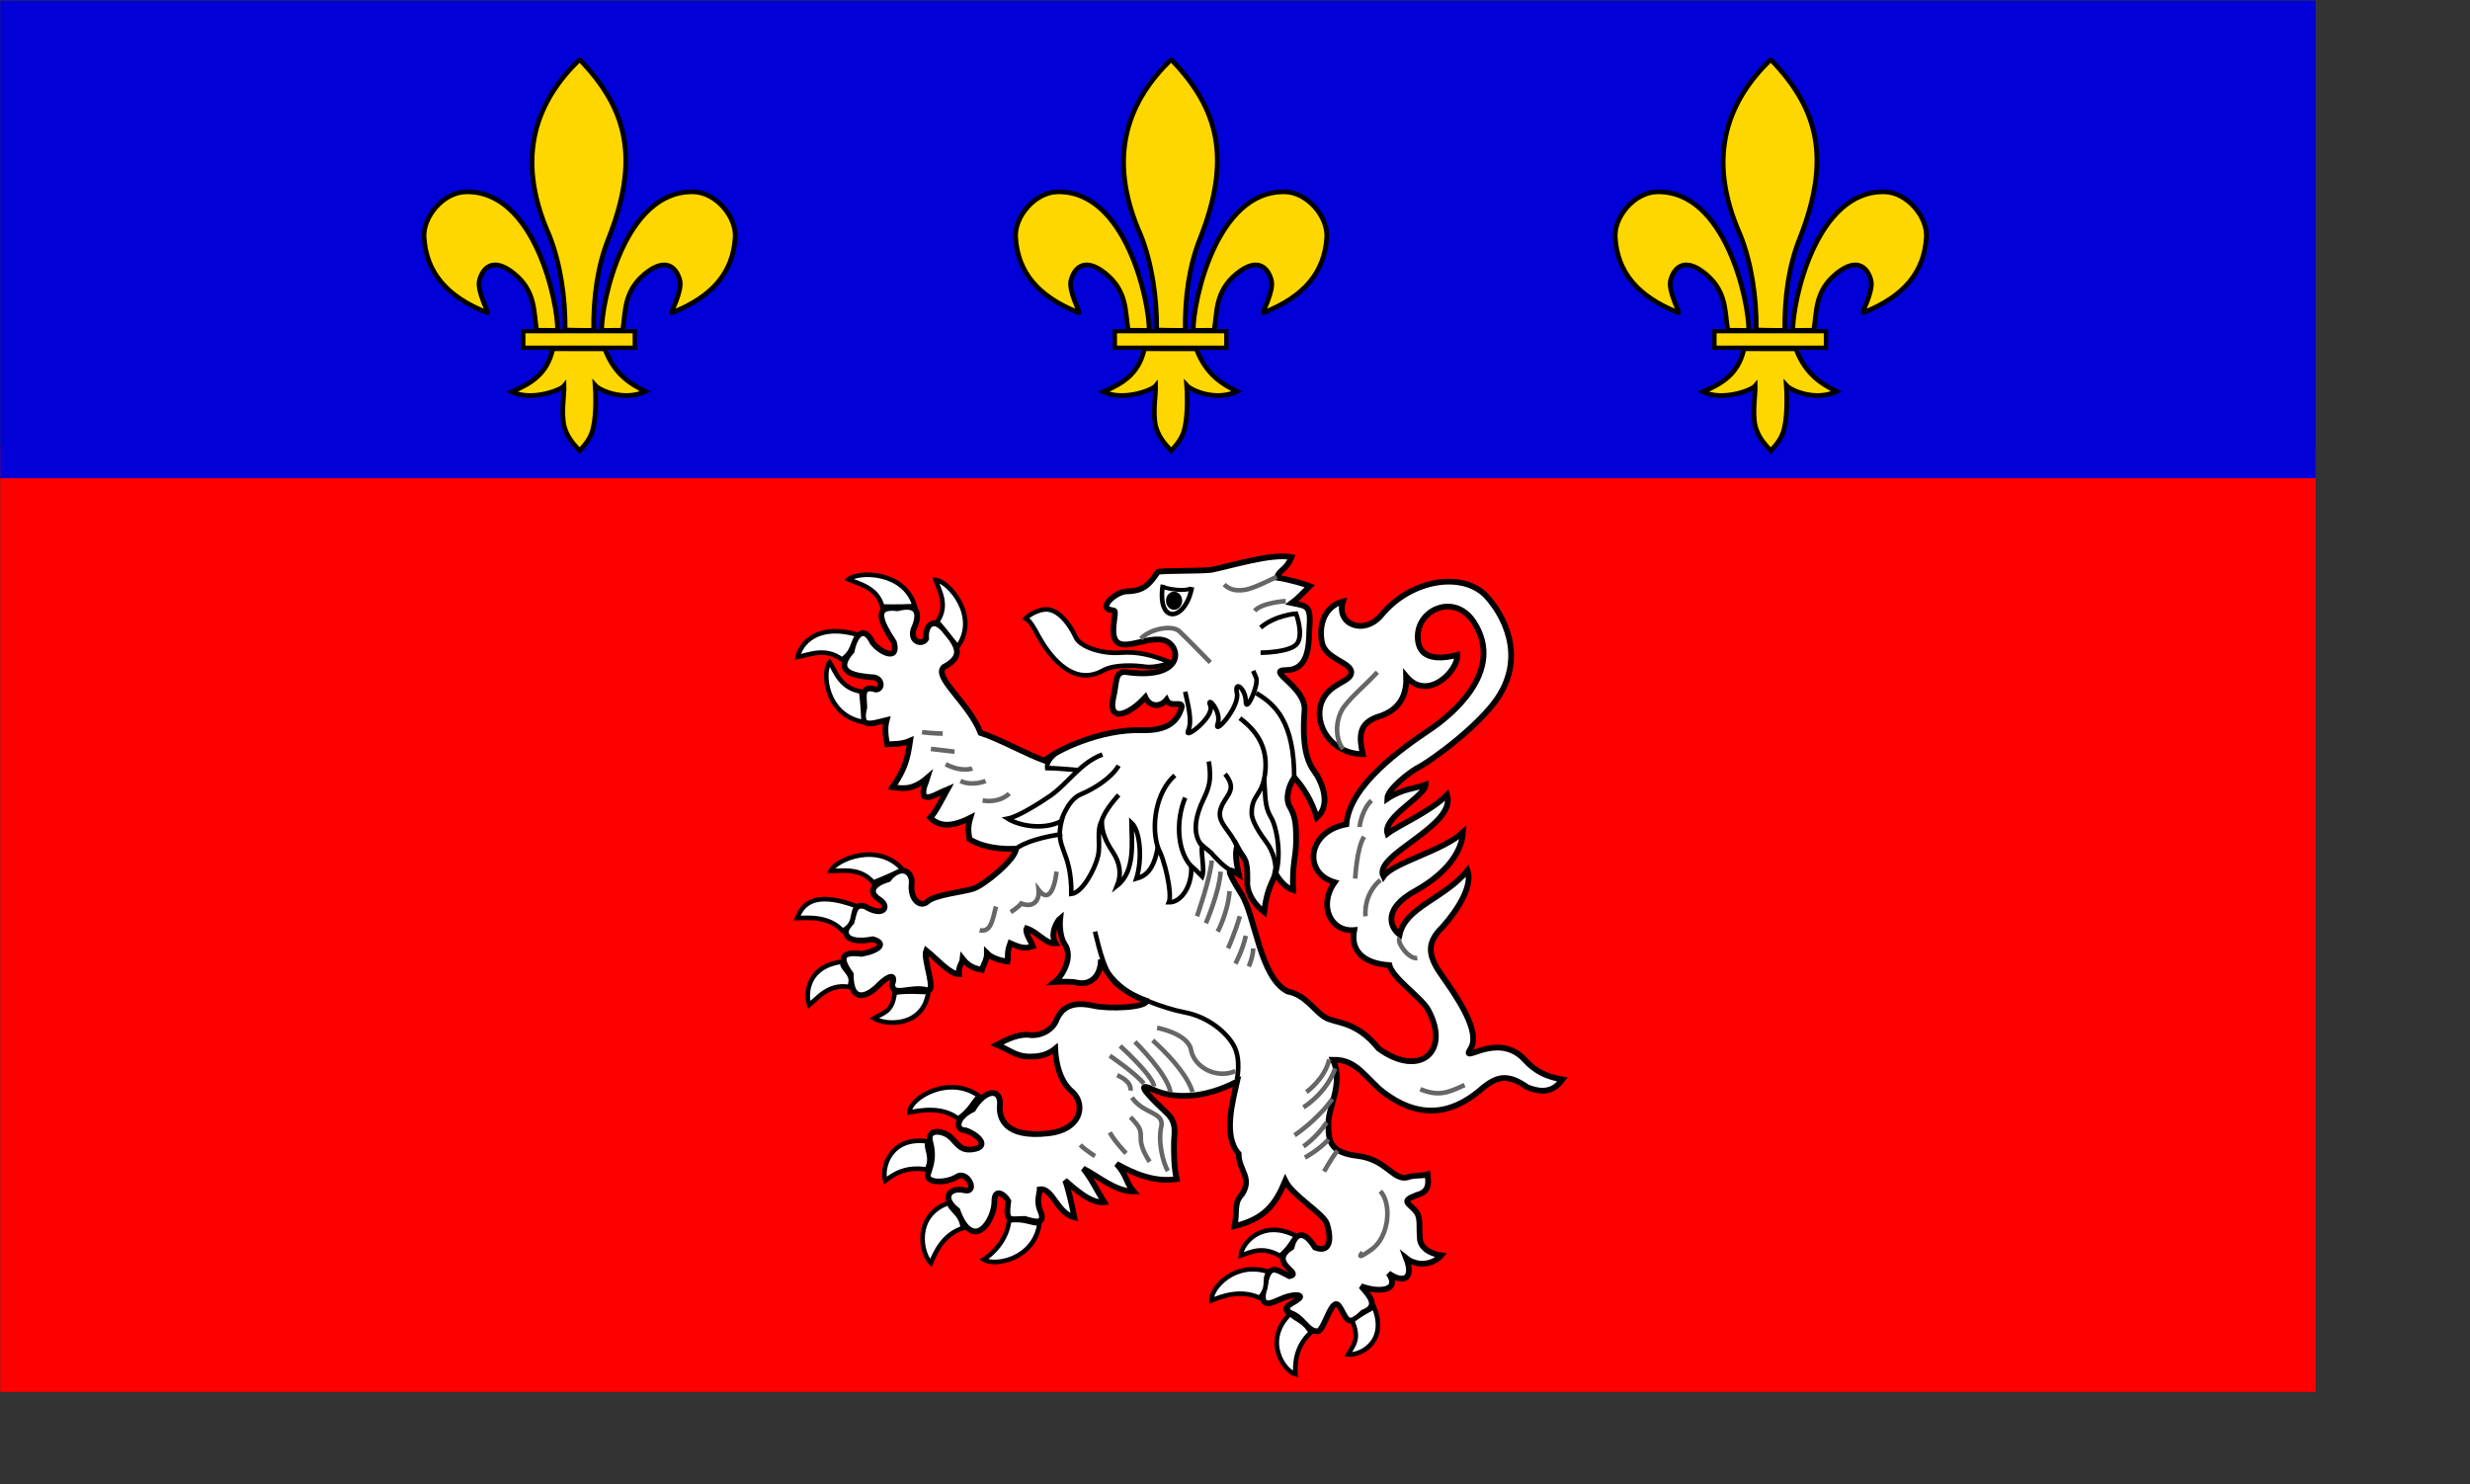 <?xml version="1.0" encoding="UTF-8" standalone="no"?>
<!DOCTYPE svg PUBLIC "-//W3C//DTD SVG 20010904//EN"
"http://www.w3.org/TR/2001/REC-SVG-20010904/DTD/svg10.dtd">
<!-- Created with Sodipodi ("http://www.sodipodi.com/") --><svg height="6.1cm" id="svg1350" sodipodi:docname="E:\sodipodi\travail_drapeau\lyonnais.svg" sodipodi:version="0.34" width="10.15cm" xmlns="http://www.w3.org/2000/svg" xmlns:sodipodi="http://sodipodi.sourceforge.net/DTD/sodipodi-0.dtd" xmlns:xlink="http://www.w3.org/1999/xlink">
  <rect width="100%" height="100%" fill="#333333" stroke="none"/>
  <defs id="defs1352">
    <defs id="defs5117"/>
    <sodipodi:namedview id="namedview5116"/>
  </defs>
  <sodipodi:namedview bordercolor="#000000" borderlayer="top" borderopacity="1" id="base" showgrid="false"/>
  <rect height="146.914" id="rect1446" style="font-size:12;fill:#ff0000;fill-rule:evenodd;stroke-width:1;fill-opacity:1;" width="359.609" x="3.90624938e-2" y="69.267"/>
  <rect height="74.18" id="rect1445" style="font-size:12;fill:#0000d7;fill-rule:evenodd;stroke-width:1;fill-opacity:1;" width="359.609" x="3.90625279e-2" y="8.7020933e-2"/>
  <g id="g903" style="font-size:12;" transform="matrix(0.566,0,0,0.566,126.695,-6.317)">
    <path d="M 289.322 96.943 C 300.52 92.511 306.032 85.803 306.624 76.332 C 307.004 70.638 301.321 63.961 295.237 63.806 C 276.232 63.292 269.878 94.278 269.992 101.842 C 270.795 101.839 274.748 101.76 275.729 101.798 C 276.595 97.022 275.851 91.171 281.924 86.236 C 287.997 81.302 290.682 85.062 291.442 88.098 C 292.201 91.135 288.639 97.252 289.322 96.943 L 289.322 96.943 L 289.322 96.943 L 289.322 96.943 L 289.322 96.943 L 289.322 96.943 z " id="path614" sodipodi:nodetypes="cssccssccccc" style="font-size:12;fill:#ffd700;fill-rule:evenodd;stroke:#000000;stroke-width:1.288;" transform="translate(-1.875,-6.09e-6)"/>
    <path d="M 238.561 96.943 C 227.363 92.511 221.851 85.802 221.259 76.332 C 220.879 70.638 226.562 63.961 232.646 63.806 C 251.651 63.292 258.005 94.278 257.891 101.842 C 257.088 101.839 253.135 101.76 252.154 101.798 C 251.288 97.022 252.032 91.171 245.959 86.236 C 239.886 81.302 237.201 85.062 236.441 88.098 C 235.682 91.135 239.244 97.252 238.561 96.943 L 238.561 96.943 L 238.561 96.943 L 238.561 96.943 L 238.561 96.943 L 238.561 96.943 z " id="path615" sodipodi:nodetypes="cssccssccccc" style="font-size:12;fill:#ffd700;fill-rule:evenodd;stroke:#000000;stroke-width:1.288;" transform="translate(-1.875,-6.09e-6)"/>
    <path d="M 264.099 27.664 C 277.014 41.092 280.481 54.75 271.871 76.628 C 268.918 83.935 267.668 92.703 267.789 101.817 C 266.539 101.846 261.217 101.785 259.957 101.696 C 260.067 92.693 258.575 83.218 255.632 75.789 C 245.661 53.447 252.847 38.292 263.757 27.664 L 263.928 27.664 L 264.099 27.664 L 264.099 27.664 z " id="path616" sodipodi:nodetypes="cccccccc" style="font-size:12;fill:#ffd700;fill-rule:evenodd;stroke:#000000;stroke-width:1.288;" transform="translate(-1.875,-6.09e-6)"/>
    <path d="M 270.884 106.977 C 273.528 114.034 278.195 116.701 282.01 118.57 C 276.195 121.323 269.476 118.333 268.211 116.91 C 268.365 118.9 268.522 124.276 267.796 127.908 C 267.304 130.837 266.059 132.524 263.957 134.86 C 261.778 132.577 260.43 130.738 259.704 128.144 C 258.822 124.378 259.755 119.036 259.677 117.042 C 258.669 118.282 250.627 121.266 245.335 118.672 C 250.262 116.525 255.036 114.025 256.59 106.845 C 257.166 106.881 269.432 106.873 270.884 106.873 L 270.884 106.977 L 270.884 106.977 L 270.884 106.977 L 270.884 106.977 L 270.884 106.977 z " id="path617" sodipodi:nodetypes="cccccccccccccc" style="font-size:12;fill:#ffd700;fill-rule:evenodd;stroke:#000000;stroke-width:1.288;" transform="translate(-1.875,-6.09e-6)"/>
    <rect height="4.552" id="rect618" style="font-size:12;fill:#ffd700;fill-rule:evenodd;stroke:#000000;stroke-width:1.179;" transform="translate(-1.875,-6.09e-6)" width="30.6" x="248.479" y="102.029"/>
  </g>
  <g id="g1433" style="font-size:12;" transform="matrix(0.566,0,0,0.566,33.57,-6.317)">
    <path d="M 289.322 96.943 C 300.52 92.511 306.032 85.803 306.624 76.332 C 307.004 70.638 301.321 63.961 295.237 63.806 C 276.232 63.292 269.878 94.278 269.992 101.842 C 270.795 101.839 274.748 101.76 275.729 101.798 C 276.595 97.022 275.851 91.171 281.924 86.236 C 287.997 81.302 290.682 85.062 291.442 88.098 C 292.201 91.135 288.639 97.252 289.322 96.943 L 289.322 96.943 L 289.322 96.943 L 289.322 96.943 L 289.322 96.943 L 289.322 96.943 z " id="path1434" sodipodi:nodetypes="cssccssccccc" style="font-size:12;fill:#ffd700;fill-rule:evenodd;stroke:#000000;stroke-width:1.288;" transform="translate(-1.875,-6.09e-6)"/>
    <path d="M 238.561 96.943 C 227.363 92.511 221.851 85.802 221.259 76.332 C 220.879 70.638 226.562 63.961 232.646 63.806 C 251.651 63.292 258.005 94.278 257.891 101.842 C 257.088 101.839 253.135 101.76 252.154 101.798 C 251.288 97.022 252.032 91.171 245.959 86.236 C 239.886 81.302 237.201 85.062 236.441 88.098 C 235.682 91.135 239.244 97.252 238.561 96.943 L 238.561 96.943 L 238.561 96.943 L 238.561 96.943 L 238.561 96.943 L 238.561 96.943 z " id="path1435" sodipodi:nodetypes="cssccssccccc" style="font-size:12;fill:#ffd700;fill-rule:evenodd;stroke:#000000;stroke-width:1.288;" transform="translate(-1.875,-6.09e-6)"/>
    <path d="M 264.099 27.664 C 277.014 41.092 280.481 54.75 271.871 76.628 C 268.918 83.935 267.668 92.703 267.789 101.817 C 266.539 101.846 261.217 101.785 259.957 101.696 C 260.067 92.693 258.575 83.218 255.632 75.789 C 245.661 53.447 252.847 38.292 263.757 27.664 L 263.928 27.664 L 264.099 27.664 L 264.099 27.664 z " id="path1436" sodipodi:nodetypes="cccccccc" style="font-size:12;fill:#ffd700;fill-rule:evenodd;stroke:#000000;stroke-width:1.288;" transform="translate(-1.875,-6.09e-6)"/>
    <path d="M 270.884 106.977 C 273.528 114.034 278.195 116.701 282.01 118.57 C 276.195 121.323 269.476 118.333 268.211 116.91 C 268.365 118.9 268.522 124.276 267.796 127.908 C 267.304 130.837 266.059 132.524 263.957 134.86 C 261.778 132.577 260.43 130.738 259.704 128.144 C 258.822 124.378 259.755 119.036 259.677 117.042 C 258.669 118.282 250.627 121.266 245.335 118.672 C 250.262 116.525 255.036 114.025 256.59 106.845 C 257.166 106.881 269.432 106.873 270.884 106.873 L 270.884 106.977 L 270.884 106.977 L 270.884 106.977 L 270.884 106.977 L 270.884 106.977 z " id="path1437" sodipodi:nodetypes="cccccccccccccc" style="font-size:12;fill:#ffd700;fill-rule:evenodd;stroke:#000000;stroke-width:1.288;" transform="translate(-1.875,-6.09e-6)"/>
    <rect height="4.552" id="rect1438" style="font-size:12;fill:#ffd700;fill-rule:evenodd;stroke:#000000;stroke-width:1.179;" transform="translate(-1.875,-6.09e-6)" width="30.6" x="248.479" y="102.029"/>
  </g>
  <g id="g1439" style="font-size:12;" transform="matrix(0.566,0,0,0.566,-58.305,-6.317)">
    <path d="M 289.322 96.943 C 300.52 92.511 306.032 85.803 306.624 76.332 C 307.004 70.638 301.321 63.961 295.237 63.806 C 276.232 63.292 269.878 94.278 269.992 101.842 C 270.795 101.839 274.748 101.76 275.729 101.798 C 276.595 97.022 275.851 91.171 281.924 86.236 C 287.997 81.302 290.682 85.062 291.442 88.098 C 292.201 91.135 288.639 97.252 289.322 96.943 L 289.322 96.943 L 289.322 96.943 L 289.322 96.943 L 289.322 96.943 L 289.322 96.943 z " id="path1440" sodipodi:nodetypes="cssccssccccc" style="font-size:12;fill:#ffd700;fill-rule:evenodd;stroke:#000000;stroke-width:1.288;" transform="translate(-1.875,-6.09e-6)"/>
    <path d="M 238.561 96.943 C 227.363 92.511 221.851 85.802 221.259 76.332 C 220.879 70.638 226.562 63.961 232.646 63.806 C 251.651 63.292 258.005 94.278 257.891 101.842 C 257.088 101.839 253.135 101.76 252.154 101.798 C 251.288 97.022 252.032 91.171 245.959 86.236 C 239.886 81.302 237.201 85.062 236.441 88.098 C 235.682 91.135 239.244 97.252 238.561 96.943 L 238.561 96.943 L 238.561 96.943 L 238.561 96.943 L 238.561 96.943 L 238.561 96.943 z " id="path1441" sodipodi:nodetypes="cssccssccccc" style="font-size:12;fill:#ffd700;fill-rule:evenodd;stroke:#000000;stroke-width:1.288;" transform="translate(-1.875,-6.09e-6)"/>
    <path d="M 264.099 27.664 C 277.014 41.092 280.481 54.75 271.871 76.628 C 268.918 83.935 267.668 92.703 267.789 101.817 C 266.539 101.846 261.217 101.785 259.957 101.696 C 260.067 92.693 258.575 83.218 255.632 75.789 C 245.661 53.447 252.847 38.292 263.757 27.664 L 263.928 27.664 L 264.099 27.664 L 264.099 27.664 z " id="path1442" sodipodi:nodetypes="cccccccc" style="font-size:12;fill:#ffd700;fill-rule:evenodd;stroke:#000000;stroke-width:1.288;" transform="translate(-1.875,-6.09e-6)"/>
    <path d="M 270.884 106.977 C 273.528 114.034 278.195 116.701 282.01 118.57 C 276.195 121.323 269.476 118.333 268.211 116.91 C 268.365 118.9 268.522 124.276 267.796 127.908 C 267.304 130.837 266.059 132.524 263.957 134.86 C 261.778 132.577 260.43 130.738 259.704 128.144 C 258.822 124.378 259.755 119.036 259.677 117.042 C 258.669 118.282 250.627 121.266 245.335 118.672 C 250.262 116.525 255.036 114.025 256.59 106.845 C 257.166 106.881 269.432 106.873 270.884 106.873 L 270.884 106.977 L 270.884 106.977 L 270.884 106.977 L 270.884 106.977 L 270.884 106.977 z " id="path1443" sodipodi:nodetypes="cccccccccccccc" style="font-size:12;fill:#ffd700;fill-rule:evenodd;stroke:#000000;stroke-width:1.288;" transform="translate(-1.875,-6.09e-6)"/>
    <rect height="4.552" id="rect1444" style="font-size:12;fill:#ffd700;fill-rule:evenodd;stroke:#000000;stroke-width:1.179;" transform="translate(-1.875,-6.09e-6)" width="30.6" x="248.479" y="102.029"/>
  </g>
  <g id="g7992">
    <path d="M 127.133 375.473 C 122.113 378.103 117.334 378.26 113.987 376.682 C 110.641 375.103 114.545 378.787 116.218 380.365 C 117.892 381.944 117.334 383.522 117.334 385.101 C 117.334 386.679 117.304 388.724 117.754 390.623 C 114.407 391.149 111.198 389.836 108.409 388.257 C 110.052 390.064 109.824 391.121 111.061 392.538 C 108.235 392.562 105.569 390.162 103.235 388.985 C 104.445 390.399 105.467 392.607 106.505 394.224 C 104.227 394.458 101.517 391.733 100.411 390.829 C 100.768 391.536 101.492 394.606 101.861 396.577 C 99.136 395.903 98.484 391.914 96.488 392.217 C 96.494 392.659 95.934 394.102 96.53 395.451 C 97.709 398.117 95.029 397.018 94.144 396.806 C 91.803 396.833 91.147 397.469 91.601 394.029 C 91.043 392.977 89.445 391.941 89.445 394.045 C 89.445 396.15 87.973 398.754 86.541 398.754 C 85.109 398.754 84.235 396.959 83.689 395.467 C 81.118 393.497 82.522 391.832 84.753 392.358 C 86.984 392.885 85.299 389.201 83.626 390.254 C 81.952 391.306 78.594 391.328 79.152 389.75 C 79.71 388.171 80.026 386.918 79.468 384.813 C 78.91 382.708 81.521 383.067 82.637 384.119 C 83.752 385.171 84.247 386.451 86.478 385.925 C 88.709 385.399 86.644 383.593 84.971 383.056 C 83.298 383.056 83.464 381.046 86.121 379.779 C 87.974 376.636 90.71 376.291 90.267 379.541 C 90.267 381.119 91.02 384.287 97.812 383.522 C 102.832 382.996 103.666 379.178 101.653 377.171 C 100.399 376.178 99.071 374.152 98.893 370.365 C 98.077 371.034 96.964 371.545 95.448 371.582 C 92.879 371.737 92.03 370.639 89.824 369.759 C 91.198 369.038 93.24 367.92 95.243 368.284 C 96.895 368.301 98.496 367.417 99.105 365.861 C 100.221 363.23 102.638 363.213 104.81 363.696 C 107.242 364.265 113.079 363.984 113.079 362.932 C 110.402 362.137 107.108 359.788 105.98 356.53 C 105.975 358.96 104.509 360.562 102.354 360.127 C 101.311 359.888 99.786 359.968 98.813 360.022 C 100.007 359.111 101.756 356.107 100.336 354.104 C 99.685 353.161 99.536 351.277 99.667 350.119 C 99.259 350.445 98.001 352.461 98.939 354.009 C 97.413 354.147 96.22 352.262 94.448 351.687 C 94.132 352.295 95.17 353.764 95.407 354.446 C 94.61 354.694 94.074 354.994 91.901 353.993 C 91.323 355.544 91.621 356.268 91.486 356.822 C 90.798 356.774 89.116 356.39 88.289 355.549 C 88.307 356.545 87.738 357.289 87.501 358.125 C 86.411 357.909 85.464 357.626 84.511 356.412 C 84.437 357.198 83.821 357.547 83.935 358.803 C 82.442 358.733 80.734 356.62 78.847 355.11 C 78.301 356.444 80.607 361.793 78.934 361.266 C 76.374 360.621 73.649 362.4 73.574 360.404 C 74.132 358.826 73.269 358.793 71.596 360.371 C 70.112 362.009 67.11 363.784 67.134 358.793 C 65.196 356.069 65.84 355.278 68.819 355.647 C 71.608 355.12 72.735 353.993 70.555 353.374 C 66.351 354.188 65.477 352.37 67.249 350.721 C 67.691 349.251 67.691 347.743 69.365 348.269 C 72.24 350.049 73.269 348.269 71.596 347.217 C 69.923 346.165 70.291 344.863 72.976 344.06 C 74.586 341.945 76.616 342.482 76.616 344.586 C 76.236 347.109 77.921 348.579 79.037 347.526 C 80.152 346.474 84.483 346.056 86.156 345.53 C 87.83 345.004 92.792 340.903 92.792 339.325 C 89.105 339.452 86.876 338.642 85.582 337.837 C 85.414 336.803 85.251 336.003 85.707 334.514 C 82.069 336.356 80.493 335.465 79.479 334.499 C 80.282 333.763 81.581 331.101 82.139 330.103 C 80.102 330.955 79.438 331.589 78.529 331.176 C 78.149 330.136 78.824 329.084 79.066 328.26 C 76.914 330.117 75.507 330.047 73.628 329.755 C 75.569 326.917 75.93 325.429 76.363 322.547 C 75.06 323.131 73.649 323.036 72.786 323.089 C 72.602 322.15 72.34 320.712 72.711 319.331 C 70.083 319.983 68.416 320.644 69.238 317.394 C 69.238 315.816 68.594 313.82 71.038 314.595 C 72.154 314.595 72.09 312.681 70.417 312.681 C 66.087 312.382 65.058 311.162 67.272 308.629 C 67.905 305.618 69.365 304.875 70.48 307.229 C 71.596 308.808 74.701 310.322 73.827 307.229 C 71.814 304.137 70.497 301.49 74.385 301.968 C 77.893 301.072 77.87 303.117 76.869 305.293 C 76.311 307.229 78.289 307.755 78.847 306.703 C 78.646 304.696 79.916 303.237 81.688 305.352 C 83.902 307.945 84.65 309.464 81.584 311.102 C 79.911 312.681 85.489 316.656 87.3 321.327 C 89.998 322.178 94.505 324.657 97.254 325.645 C 98.927 324.066 105.971 320.702 112.314 320.909 C 116.703 321.05 117.892 319.207 118.45 317.628 C 119.007 316.05 116.799 317.595 116.167 316.196 C 115.218 317.363 113.579 317.319 112.883 315.789 C 110.416 318.497 106.928 319.93 107.955 315.659 C 108.464 313.481 108.14 311.954 109.663 311.845 C 119.159 313.289 118.559 307.62 115.672 306.904 C 112.448 306.138 107.247 310.265 107.99 304.371 C 108.339 301.602 108.22 302.613 107.104 302.087 C 105.989 301.561 108.409 299.337 110.083 299.337 C 112.769 299.277 113.579 298.116 114.81 296.348 C 115.228 296.085 120.98 296.231 123.107 296.006 C 125.86 295.483 132.508 293.375 135.601 294.03 C 134.758 296.038 133.803 295.89 133.275 297.197 C 135.451 297.521 137.931 298.314 138.428 298.516 C 137.312 299.617 136.678 300.373 135.637 301.154 C 138.06 301.669 138.653 301.44 138.351 305.352 C 138.302 308.047 138.11 311.569 134.763 311.569 C 131.417 311.569 137.827 314.134 137.615 317.779 C 137.4 320.624 137.264 324.803 139.088 327.223 C 140.231 328.784 141.871 332.419 139.519 334.492 C 138.764 331.928 137.455 329.832 136.039 328.257 C 135.224 329.324 134.518 331.527 135.333 332.822 C 136.333 334.468 136.298 336.168 136.298 338.272 C 136.298 340.377 135.644 341.936 135.838 345.752 C 134.908 345.49 133.704 344.309 133.082 343.08 C 132.769 344.482 131.799 345.192 131.335 349.149 C 129.2 347.469 128.588 345.487 128.731 344.294 C 128.783 340.589 128.24 341.099 127.124 338.995 C 126.809 340.003 126.974 341.313 127.401 343.327 C 125.728 342.275 125.159 342.113 127.807 346.353 C 129.99 349.778 130.629 359.285 134.982 361.483 C 137.77 362.009 139.059 364.412 140.732 365.465 C 142.406 366.517 145.568 365.925 149.127 370.368 C 155.535 374.99 160.358 370.805 156.798 364.304 C 155.71 362.372 151.347 359.498 150.789 357.393 C 147.637 357.199 144.619 355.81 145.326 351.953 C 141.668 352.273 139.702 348.123 142.296 344.527 C 137.298 343.079 138.057 336.623 144.107 335.522 C 144.59 329.408 152.871 323.648 156.936 320.909 C 160.227 318.727 168.884 311.803 163.923 304.143 C 160.784 299.285 154.435 302.419 155.263 307.229 C 155.688 309.623 158.05 310.072 161.347 309.214 C 161.463 311.706 156.704 316.498 153.4 312.55 C 153.475 314.694 153.004 317.715 148.823 318.886 C 146.034 319.939 146.051 321.805 146.655 324.636 C 141.514 324.512 139.088 319.846 140.203 316.689 C 141.319 313.532 144.872 313.494 144.872 311.916 C 144.872 310.337 140.796 309.871 140.306 307.229 C 139.744 304.134 141.014 301.578 143.573 300.915 C 142.462 304.49 146.888 306.256 149.559 303.009 C 154.183 297.405 162.322 296.185 165.936 300.172 C 168.383 302.873 172.088 309.257 167.569 315.957 C 164.826 320.025 157.728 325.444 154.95 326.876 C 153.938 327.454 150.465 330.058 150.446 331.561 C 152.849 329.952 154.787 330.008 156.417 329.377 C 156.317 331.189 149.674 334.425 150.485 336.985 C 152.179 335.681 157.158 333.572 159.76 330.944 C 161.244 335.871 148.138 340.224 149.861 343.637 C 151.348 341.46 159.127 339.665 162.221 336.754 C 162.025 339.89 159.571 343.171 154.958 345.78 C 149.65 348.628 150.916 351.569 152.377 352.656 C 153.343 348.305 159.288 347.12 162.934 342.688 C 163.733 344.94 161.624 348.59 159.064 351.448 C 156.569 353.889 156.683 355.815 158.915 358.972 C 161.146 362.129 165.073 367.737 163.4 370.368 C 161.727 372.999 167.373 367.683 171.605 371.876 C 172.709 373.077 174.194 374.588 177.682 375.149 C 176.64 376.503 175.262 377.586 172.208 376.357 C 169.075 374.138 167.448 374.789 165.418 376.346 C 161.617 379.752 156.155 382.319 149.254 376.644 C 146.465 374.014 145.288 372.045 142.026 372.088 C 143.7 375.771 141.319 379.313 141.319 381.944 C 141.319 384.574 141.394 386.5 145.856 387.026 C 150.318 387.552 151.359 390.888 153.59 390.362 C 154.599 389.945 155.645 390.219 156.719 389.888 C 156.819 390.948 157.191 392.562 155.066 393.088 C 152.277 394.141 153.975 394.312 155.09 395.89 C 155.638 396.837 155.376 398.158 155.512 399.536 C 155.421 401.228 157.058 402.225 158.839 402.464 C 157.595 403.923 155.127 404.279 153.397 402.893 C 154.68 406.209 152.894 406.841 150.663 405.263 C 152.544 407.981 149.183 408.312 146.394 407.26 C 147.718 408.774 149.242 410.367 146.683 411.349 C 144.061 413.942 144.107 411.935 142.992 410.356 C 141.876 408.778 140.859 413.568 139.784 414.251 C 138.012 414.457 137.414 411.886 135.183 411.36 C 133.901 410.535 135.867 409.938 136.655 409.255 C 137.632 408.572 135.947 408.284 133.716 409.337 C 131.485 410.389 130.669 410.188 131.417 407.188 C 132.101 403.592 133.095 404.644 135.275 405.707 C 137.518 405.219 131.785 403.663 135.59 401.219 C 135.975 399.574 137.172 397.935 139.25 401.258 C 142.039 402.311 141.623 399.09 141.066 397.512 C 140.508 395.933 135.764 393.232 134.625 390.888 C 133.037 394.695 131.318 396.821 126.74 397.93 C 127.2 395.91 126.559 394.311 127.901 392.99 C 129.574 390.359 127.374 389.31 127.374 386.679 C 124.907 383.929 126.488 378.397 127.133 375.473 L 127.133 375.473 L 127.133 375.473 L 127.133 375.473 L 127.133 375.473 L 127.133 375.473 L 127.133 375.473 L 127.133 375.473 L 127.133 375.473 L 127.133 375.473 L 127.133 375.473 L 127.133 375.473 L 127.133 375.473 L 127.133 375.473 L 127.133 375.473 L 127.133 375.473 L 127.133 375.473 L 127.133 375.473 L 127.133 375.473 L 127.133 375.473 L 127.133 375.473 L 127.133 375.473 L 127.133 375.473 L 127.133 375.473 L 127.133 375.473 L 127.133 375.473 L 127.133 375.473 L 127.133 375.473 L 127.133 375.473 L 127.133 375.473 L 127.133 375.473 L 127.133 375.473 L 127.133 375.473 L 127.133 375.473 L 127.133 375.473 L 127.133 375.473 L 127.133 375.473 L 127.133 375.473 L 127.133 375.473 L 127.133 375.473 L 127.133 375.473 L 127.133 375.473 L 127.133 375.473 L 127.133 375.473 L 127.133 375.473 L 127.133 375.473 L 127.133 375.473 L 127.133 375.473 L 127.133 375.473 L 127.133 375.473 L 127.133 375.473 L 127.133 375.473 L 127.133 375.473 L 127.133 375.473 L 127.133 375.473 L 127.133 375.473 L 127.133 375.473 L 127.133 375.473 z " id="path825" sodipodi:nodetypes="ccccccccccccscccccccccccccccccscccsccscsccccccccccccccccccccccccccccccccccccccccccccccccscccscsscccsccccscssccscccccccscccsccccsssccccccscssssccccccccccccccccccccccccscccccccccccccccccccccccccccccccccccccccccccccccccccccccccccccccccccccccccccc" style="font-size:12;fill:#ffffff;fill-rule:evenodd;stroke:#000000;stroke-width:0.892;" transform="translate(65,-207.5)"/>
    <path d="M 116.645 310.323 C 113.89 309.24 111.727 308.653 108.971 308.869 C 106.216 309.086 102.772 308.003 102.083 306.487 C 101.394 304.971 99.787 302.371 97.72 302.155 C 96.687 302.046 95.143 302.724 94.301 303.526 C 95.056 303.955 95.711 305.214 96.285 306.297 C 97.737 308.906 101.394 314.284 106.216 311.685 C 108.053 310.602 111.497 310.84 112.875 311.057 C 114.252 311.273 116.875 310.539 116.645 310.323 L 116.645 310.323 L 116.645 310.323 L 116.645 310.323 L 116.645 310.323 L 116.645 310.323 z " id="path827" sodipodi:nodetypes="cccccsccccccc" style="font-size:12;fill:#ffffff;fill-rule:evenodd;stroke:#000000;stroke-width:0.714;" transform="translate(65,-207.5)"/>
    <path d="M 105.068 352.189 C 105.757 355.004 106.675 359.12 108.742 360.636 C 110.808 362.152 115.63 364.101 119.074 364.751 C 122.518 365.401 125.503 367.784 126.651 369.95 C 127.799 372.115 127.111 375.148 127.111 375.148 " id="path828" style="font-size:12;fill:none;fill-rule:evenodd;stroke:#000000;stroke-width:0.714;" transform="translate(65,-207.5)"/>
    <path d="M 106.216 324.681 C 102.772 325.98 100.93 329.101 98.179 331.056 C 96.539 332.175 93.198 334.323 91.52 334.644 C 93.143 335.673 96.863 336.536 99.859 335.039 C 98.789 339.459 101.423 339.41 101.394 346.34 C 103.151 346.145 105.068 342.442 105.527 340.492 C 105.986 338.543 105.246 336.589 106.124 334.959 C 106.099 336.679 106.686 338.092 107.834 339.825 C 108.982 341.558 109.201 343.308 108.512 345.041 C 111.377 342.795 110.765 338.185 110.724 335.27 C 112.125 336.554 112.436 340.983 111.496 343.958 C 112.808 343.579 114.159 342.802 114.811 339.146 C 115.864 340.82 117.096 346.321 116.548 347.64 C 118.501 347.685 120.204 345.015 120.013 341.99 C 120.372 342.266 121.352 343.274 121.711 343.63 C 122.121 342.476 121.529 340.377 121.67 338.757 C 122.111 339.167 123.07 339.808 123.428 340.323 C 123.935 340.791 125.128 342.336 126.879 343.043 " id="path829" sodipodi:nodetypes="cscccccccccccccccc" style="font-size:12;fill:none;fill-rule:evenodd;stroke:#000000;stroke-width:0.714;" transform="translate(65,-207.5)"/>
    <path d="M 130.096 315.151 C 133.081 316.883 136.008 319.645 136.008 328.309 " id="path830" sodipodi:nodetypes="cc" style="font-size:12;fill:none;fill-rule:evenodd;stroke:#000000;stroke-width:0.714;" transform="translate(65,-207.5)"/>
    <path d="M 127.57 319.049 C 130.785 321.432 131.933 324.248 131.473 327.713 C 131.014 331.179 129.393 330.899 129.407 333.778 C 129.376 335.042 130.786 337.103 131.703 338.326 C 132.758 339.694 133.351 341.974 133.037 343.208 " id="path831" sodipodi:nodetypes="ccssc" style="font-size:12;fill:none;fill-rule:evenodd;stroke:#000000;stroke-width:0.714;" transform="translate(65,-207.5)"/>
    <path d="M 131.33 328.363 C 131.56 331.179 131.364 332.684 132.392 334.428 C 133.314 335.879 134.227 340.892 132.895 343.845 " id="path832" sodipodi:nodetypes="csc" style="font-size:12;fill:none;fill-rule:evenodd;stroke:#000000;stroke-width:0.714;" transform="translate(65,-207.5)"/>
    <path d="M 125.274 327.713 C 127.34 330.312 125.274 330.962 124.585 333.128 C 123.896 335.294 126.12 336.389 127.091 338.96 " id="path833" sodipodi:nodetypes="ccc" style="font-size:12;fill:none;fill-rule:evenodd;stroke:#000000;stroke-width:0.714;" transform="translate(65,-207.5)"/>
    <path d="M 122.748 325.764 C 123.207 328.796 122.748 329.879 121.829 331.828 C 120.911 333.778 119.99 336.695 121.591 338.77 " id="path834" sodipodi:nodetypes="ccc" style="font-size:12;fill:none;fill-rule:evenodd;stroke:#000000;stroke-width:0.714;" transform="translate(65,-207.5)"/>
    <path d="M 119.074 331.395 C 117.696 334.644 117.678 339.411 119.974 342.01 " id="path835" sodipodi:nodetypes="cc" style="font-size:12;fill:none;fill-rule:evenodd;stroke:#000000;stroke-width:0.714;" transform="translate(65,-207.5)"/>
    <path d="M 117.467 327.93 C 114.482 330.529 113.682 335.987 114.932 339.383 " id="path836" sodipodi:nodetypes="cc" style="font-size:12;fill:none;fill-rule:evenodd;stroke:#000000;stroke-width:0.714;" transform="translate(65,-207.5)"/>
    <path d="M 108.742 330.962 C 107.593 332.262 106.457 333.763 106.107 334.99 " id="path837" sodipodi:nodetypes="cc" style="font-size:12;fill:none;fill-rule:evenodd;stroke:#000000;stroke-width:0.714;" transform="translate(65,-207.5)"/>
    <path d="M 108.742 326.413 C 107.593 328.363 104.899 330.018 102.832 330.884 C 100.766 331.751 99.787 335.077 99.787 335.077 " id="path838" sodipodi:nodetypes="csc" style="font-size:12;fill:none;fill-rule:evenodd;stroke:#000000;stroke-width:0.714;" transform="translate(65,-207.5)"/>
    <path d="M 148.924 311.901 C 146.419 314.529 145.32 315.283 143.873 317.1 C 142.483 318.797 142.172 321.962 143.583 323.825 " id="path839" sodipodi:nodetypes="csc" style="font-size:12;fill:none;fill-rule:evenodd;stroke:#666666;stroke-width:0.714;" transform="translate(65,-207.5)"/>
    <path d="M 148.006 331.828 C 146.628 333.128 146.169 335.511 146.169 335.944 " id="path840" style="font-size:12;fill:none;fill-rule:evenodd;stroke:#666666;stroke-width:0.714;" transform="translate(65,-207.5)"/>
    <path d="M 146.857 337.46 C 145.709 339.193 145.48 343.958 145.48 343.958 " id="path841" style="font-size:12;fill:none;fill-rule:evenodd;stroke:#666666;stroke-width:0.714;" transform="translate(65,-207.5)"/>
    <path d="M 149.383 344.174 C 146.628 346.557 147.087 349.806 147.087 349.806 " id="path842" style="font-size:12;fill:none;fill-rule:evenodd;stroke:#666666;stroke-width:0.714;" transform="translate(65,-207.5)"/>
    <path d="M 152.368 353.173 C 151.902 353.843 153.749 356.489 155.124 356.304 " id="path843" sodipodi:nodetypes="cc" style="font-size:12;fill:none;fill-rule:evenodd;stroke:#666666;stroke-width:0.714;" transform="translate(65,-207.5)"/>
    <path d="M 162.471 376.014 C 159.716 377.314 158.333 377.776 155.583 376.664 " id="path844" sodipodi:nodetypes="cc" style="font-size:12;fill:none;fill-rule:evenodd;stroke:#666666;stroke-width:0.714;" transform="translate(65,-207.5)"/>
    <path d="M 149.378 392.502 C 151.215 394.451 150.761 399.623 148.006 401.572 C 145.25 403.522 146.628 402.006 146.628 402.006 " id="path845" sodipodi:nodetypes="ccc" style="font-size:12;fill:#ffffff;fill-rule:evenodd;stroke:#666666;stroke-width:0.714;" transform="translate(65,-207.5)"/>
    <path d="M 141.444 372.053 C 140.755 375.085 137.903 377.097 137.903 377.097 " id="path846" sodipodi:nodetypes="cc" style="font-size:12;fill:none;fill-rule:evenodd;stroke:#666666;stroke-width:0.714;" transform="translate(65,-207.5)"/>
    <path d="M 142.362 373.446 C 140.984 377.345 137.443 379.48 137.443 379.48 " id="path847" sodipodi:nodetypes="cc" style="font-size:12;fill:none;fill-rule:evenodd;stroke:#666666;stroke-width:0.714;" transform="translate(65,-207.5)"/>
    <path d="M 141.936 378.18 C 139.41 381.646 136.066 383.812 136.066 383.812 " id="path848" sodipodi:nodetypes="cc" style="font-size:12;fill:none;fill-rule:evenodd;stroke:#666666;stroke-width:0.714;" transform="translate(65,-207.5)"/>
    <path d="M 141.051 381.831 C 139.444 384.214 137.443 385.544 137.443 385.544 " id="path849" sodipodi:nodetypes="cc" style="font-size:12;fill:none;fill-rule:evenodd;stroke:#666666;stroke-width:0.714;" transform="translate(65,-207.5)"/>
    <path d="M 141.347 384.461 C 139.739 386.194 137.673 387.277 137.673 387.277 " id="path850" style="font-size:12;fill:none;fill-rule:evenodd;stroke:#666666;stroke-width:0.714;" transform="translate(65,-207.5)"/>
    <path d="M 142.724 386.194 C 141.576 387.71 140.658 389.443 140.658 389.443 " id="path851" style="font-size:12;fill:none;fill-rule:evenodd;stroke:#666666;stroke-width:0.714;" transform="translate(65,-207.5)"/>
    <path d="M 110.808 377.964 C 112.645 380.563 115.63 380.129 115.4 382.295 C 114.769 384.813 115.659 388.116 116.376 389.362 " id="path852" sodipodi:nodetypes="ccc" style="font-size:12;fill:none;fill-rule:evenodd;stroke:#666666;stroke-width:0.714;" transform="translate(65,-207.5)"/>
    <path d="M 110.578 380.996 C 112.186 382.729 112.186 382.945 112.186 384.461 C 112.186 385.978 113.563 387.927 113.563 387.927 " id="path853" style="font-size:12;fill:none;fill-rule:evenodd;stroke:#666666;stroke-width:0.714;" transform="translate(65,-207.5)"/>
    <path d="M 107.364 383.378 C 108.053 384.678 109.89 386.627 109.89 386.627 " id="path854" style="font-size:12;fill:none;fill-rule:evenodd;stroke:#666666;stroke-width:0.714;" transform="translate(65,-207.5)"/>
    <path d="M 102.772 385.328 C 103.69 386.194 105.068 387.06 105.068 387.06 " id="path855" style="font-size:12;fill:none;fill-rule:evenodd;stroke:#666666;stroke-width:0.714;" transform="translate(65,-207.5)"/>
    <path d="M 112.186 306.703 C 113.563 305.187 117.038 304.475 118.186 305.558 C 119.334 306.641 122.978 310.385 122.978 310.385 " id="path856" sodipodi:nodetypes="ccc" style="font-size:12;fill:none;fill-rule:evenodd;stroke:#666666;stroke-width:0.714;" transform="translate(65,-207.5)"/>
    <path d="M 130.785 304.971 C 133.081 303.021 136.295 302.805 136.295 302.805 C 136.295 302.805 137.443 305.837 136.525 307.353 C 135.606 308.869 130.785 308.869 130.785 308.869 " id="path857" style="font-size:12;fill:none;fill-rule:evenodd;stroke:#000000;stroke-width:0.714;" transform="translate(65,-207.5)"/>
    <path d="M 123.207 341.142 C 122.978 343.958 120.911 349.806 120.911 349.806 " id="path858" style="font-size:12;fill:none;fill-rule:evenodd;stroke:#666666;stroke-width:0.714;" transform="translate(65,-207.5)"/>
    <path d="M 124.585 342.875 C 124.355 346.124 122.289 350.889 122.289 350.889 " id="path859" style="font-size:12;fill:none;fill-rule:evenodd;stroke:#666666;stroke-width:0.714;" transform="translate(65,-207.5)"/>
    <path d="M 125.963 345.907 C 125.733 349.156 124.126 352.189 124.126 352.189 " id="path860" style="font-size:12;fill:none;fill-rule:evenodd;stroke:#666666;stroke-width:0.714;" transform="translate(65,-207.5)"/>
    <path d="M 127.57 349.806 C 126.651 352.838 125.733 354.788 125.733 354.788 " id="path861" style="font-size:12;fill:none;fill-rule:evenodd;stroke:#666666;stroke-width:0.714;" transform="translate(65,-207.5)"/>
    <path d="M 128.488 352.838 C 128.029 355.004 126.881 357.17 126.881 357.17 " id="path862" style="font-size:12;fill:none;fill-rule:evenodd;stroke:#666666;stroke-width:0.714;" transform="translate(65,-207.5)"/>
    <path d="M 129.636 354.788 C 129.636 356.087 128.948 357.603 128.948 357.603 " id="path863" style="font-size:12;fill:none;fill-rule:evenodd;stroke:#666666;stroke-width:0.714;" transform="translate(65,-207.5)"/>
    <path d="M 99.098 342.875 C 98.638 346.557 97.521 347.353 96.309 345.719 C 96.473 347.421 95.452 348.533 93.618 347.825 C 93.158 348.415 91.98 349.156 91.98 349.156 " id="path864" sodipodi:nodetypes="cccc" style="font-size:12;fill:none;fill-rule:evenodd;stroke:#666666;stroke-width:0.714;" transform="translate(65,-207.5)"/>
    <path d="M 89.683 348.29 C 89.224 350.023 88.995 352.405 87.158 351.972 " id="path865" sodipodi:nodetypes="cc" style="font-size:12;fill:none;fill-rule:evenodd;stroke:#666666;stroke-width:0.714;" transform="translate(65,-207.5)"/>
    <path d="M 78.203 321.215 C 80.04 321.432 81.417 321.432 81.417 321.432 " id="path866" style="font-size:12;fill:none;fill-rule:evenodd;stroke:#666666;stroke-width:0.714;" transform="translate(65,-207.5)"/>
    <path d="M 79.58 323.814 C 83.254 324.248 83.254 324.248 83.254 324.248 " id="path867" style="font-size:12;fill:none;fill-rule:evenodd;stroke:#666666;stroke-width:0.714;" transform="translate(65,-207.5)"/>
    <path d="M 81.877 326.197 C 84.402 327.497 86.01 326.847 86.01 326.847 " id="path868" style="font-size:12;fill:none;fill-rule:evenodd;stroke:#666666;stroke-width:0.714;" transform="translate(65,-207.5)"/>
    <path d="M 84.173 328.796 C 86.01 329.662 88.076 328.796 88.076 328.796 " id="path869" style="font-size:12;fill:none;fill-rule:evenodd;stroke:#666666;stroke-width:0.714;" transform="translate(65,-207.5)"/>
    <path d="M 87.617 331.828 C 90.372 332.262 91.75 330.745 91.75 330.745 " id="path870" style="font-size:12;fill:none;fill-rule:evenodd;stroke:#666666;stroke-width:0.714;" transform="translate(65,-207.5)"/>
    <path d="M 99.135 324.394 C 98.338 325 97.528 325.972 97.631 326.782 C 98.779 326.782 102.459 327.103 102.459 327.103 " id="path871" sodipodi:nodetypes="ccc" style="font-size:12;fill:none;fill-rule:evenodd;stroke:#000000;stroke-width:0.714;" transform="translate(65,-207.5)"/>
    <path d="M 120.222 377.097 C 119.074 373.415 114.023 369.083 114.023 369.083 " id="path872" style="font-size:12;fill:none;fill-rule:evenodd;stroke:#666666;stroke-width:0.714;" transform="translate(65,-207.5)"/>
    <path d="M 116.778 377.097 C 116.319 374.281 111.267 369.3 111.267 369.3 " id="path873" style="font-size:12;fill:none;fill-rule:evenodd;stroke:#666666;stroke-width:0.714;" transform="translate(65,-207.5)"/>
    <path d="M 114.252 376.231 C 114.023 374.498 108.971 369.95 108.971 369.95 " id="path874" style="font-size:12;fill:none;fill-rule:evenodd;stroke:#666666;stroke-width:0.714;" transform="translate(65,-207.5)"/>
    <path d="M 112.645 375.798 C 111.497 374.281 107.364 371.466 107.364 371.466 " id="path875" style="font-size:12;fill:none;fill-rule:evenodd;stroke:#666666;stroke-width:0.714;" transform="translate(65,-207.5)"/>
    <path d="M 110.578 376.88 C 110.808 375.364 108.512 374.498 108.512 374.498 " id="path876" style="font-size:12;fill:none;fill-rule:evenodd;stroke:#666666;stroke-width:0.714;" transform="translate(65,-207.5)"/>
    <path d="M 126.881 373.848 C 123.896 375.148 120.452 373.198 119.993 370.599 C 119.533 368 114.712 367.134 114.712 367.134 " id="path877" style="font-size:12;fill:none;fill-rule:evenodd;stroke:#666666;stroke-width:0.714;" transform="translate(65,-207.5)"/>
    <path d="M 119.074 314.934 C 119.533 317.1 120.222 319.483 119.533 320.999 C 118.845 322.515 123.666 318.833 122.978 317.1 C 122.289 315.367 124.814 317.966 124.126 319.916 C 123.437 321.865 127.57 317.317 127.111 315.151 C 126.651 312.985 128.488 314.501 128.488 316.45 C 128.488 318.399 130.555 313.851 130.096 312.768 C 129.636 311.685 129.636 311.685 129.636 311.685 " id="path878" style="font-size:12;fill:none;fill-rule:evenodd;stroke:#000000;stroke-width:0.714;" transform="translate(65,-207.5)"/>
    <path d="M 125.136 298.28 C 126.169 299.3 127.425 299.271 128.579 299.063 C 129.733 298.856 132.894 297.301 133.285 297.066 " id="path880" sodipodi:nodetypes="csc" style="font-size:12;fill:none;fill-rule:evenodd;stroke:#666666;stroke-width:0.714;" transform="translate(65,-207.5)"/>
    <path d="M 129.866 302.371 C 131.014 301.072 134.688 300.855 134.688 300.855 " id="path881" style="font-size:12;fill:none;fill-rule:evenodd;stroke:#666666;stroke-width:0.714;" transform="translate(65,-207.5)"/>
    <path d="M 83.761 307.914 C 87.092 303.231 82.386 297.785 80.319 297.568 C 80.778 299.084 82.386 301.467 80.549 304.066 C 82.156 305.799 82.843 307.02 83.761 307.887 L 83.761 307.887 L 83.761 307.914 L 83.761 307.914 z " id="path882" sodipodi:nodetypes="cccccc" style="font-size:12;fill:#ffffff;fill-rule:evenodd;stroke:#000000;stroke-width:0.714;" transform="translate(65,-207.5)"/>
    <path d="M 77.067 301.636 C 75.506 296.184 68.354 296.181 66.791 297.474 C 68.287 298.177 71.236 298.665 72.031 301.697 C 74.471 301.747 75.769 301.692 77.067 301.636 L 77.067 301.636 z " id="path883" sodipodi:nodetypes="cccc" style="font-size:12;fill:#ffffff;fill-rule:evenodd;stroke:#000000;stroke-width:0.714;" transform="translate(65,-207.5)"/>
    <path d="M 68.321 306.118 C 61.76 304.164 59.313 307.616 58.889 309.536 C 60.533 309.248 63.199 307.964 65.768 309.935 C 67.749 308.59 67.326 306.943 68.327 306.162 L 68.321 306.118 L 68.321 306.118 L 68.321 306.118 L 68.321 306.118 z " id="path884" sodipodi:nodetypes="ccccccc" style="font-size:12;fill:#ffffff;fill-rule:evenodd;stroke:#000000;stroke-width:0.714;" transform="translate(65,-207.5)"/>
    <path d="M 87.098 377.753 C 82.373 374.284 76.201 378.124 76.236 380.261 C 77.879 379.973 81.244 379.26 83.813 381.231 C 85.794 379.885 86.097 378.534 87.098 377.753 L 87.098 377.753 L 87.098 377.753 L 87.098 377.753 z " id="path885" sodipodi:nodetypes="cccccc" style="font-size:12;fill:#ffffff;fill-rule:evenodd;stroke:#000000;stroke-width:0.714;" transform="translate(65,-207.5)"/>
    <path d="M 75.195 342.558 C 71.39 338.198 64.873 340.976 64.014 342.763 C 65.684 342.821 68.584 342.119 70.634 344.572 C 72.879 343.668 74.037 343.113 75.195 342.558 L 75.195 342.558 z " id="path886" sodipodi:nodetypes="cccc" style="font-size:12;fill:#ffffff;fill-rule:evenodd;stroke:#000000;stroke-width:0.714;" transform="translate(65,-207.5)"/>
    <path d="M 68.113 348.262 C 61.067 345.627 59.55 348.257 58.799 350.086 C 60.47 350.055 63.655 349.701 65.849 352.041 C 68.036 351.019 67.137 349.223 68.113 348.262 L 68.113 348.262 L 68.113 348.262 L 68.113 348.262 z " id="path887" sodipodi:nodetypes="cccccc" style="font-size:12;fill:#ffffff;fill-rule:evenodd;stroke:#000000;stroke-width:0.714;" transform="translate(65,-207.5)"/>
    <path d="M 65.893 356.848 C 60.435 357.498 60.058 361.714 60.677 363.586 C 61.965 362.581 63.634 360.237 66.894 360.781 C 67.932 358.697 65.42 357.989 65.893 356.848 L 65.893 356.848 L 65.893 356.848 z " id="path888" sodipodi:nodetypes="ccccc" style="font-size:12;fill:#ffffff;fill-rule:evenodd;stroke:#000000;stroke-width:0.714;" transform="translate(65,-207.5)"/>
    <path d="M 79.091 384.778 C 73.175 383.912 71.879 388.994 72.497 390.867 C 73.785 389.862 75.684 388.6 78.945 389.145 C 79.982 387.061 78.619 385.92 79.091 384.778 L 79.091 384.778 L 79.091 384.778 L 79.091 384.778 z " id="path889" sodipodi:nodetypes="cccccc" style="font-size:12;fill:#ffffff;fill-rule:evenodd;stroke:#000000;stroke-width:0.714;" transform="translate(65,-207.5)"/>
    <path d="M 82.401 394.301 C 76.776 396.237 78.078 402.308 79.578 403.666 C 80.192 402.2 81.385 399.255 84.519 398.246 C 84.361 395.949 82.571 395.516 82.401 394.301 L 82.401 394.301 L 82.401 394.301 L 82.401 394.301 z " id="path890" sodipodi:nodetypes="cccccc" style="font-size:12;fill:#ffffff;fill-rule:evenodd;stroke:#000000;stroke-width:0.714;" transform="translate(65,-207.5)"/>
    <path d="M 136.373 399.5 C 131.169 396.706 127.829 400.541 127.702 402.498 C 129.284 401.991 130.984 400.953 133.827 402.555 C 135.583 400.955 135.501 400.408 136.374 399.5 L 136.373 399.5 L 136.373 399.5 z " id="path891" sodipodi:nodetypes="ccccc" style="font-size:12;fill:#ffffff;fill-rule:evenodd;stroke:#000000;stroke-width:0.714;" transform="translate(65,-207.5)"/>
    <path d="M 131.972 405.018 C 126.766 403.343 123.088 407.524 123.132 409.485 C 124.665 408.856 127.646 407.69 130.619 409.067 C 132.229 407.336 131.182 406.207 131.972 405.235 L 131.972 405.235 L 131.943 405.208 L 131.972 405.018 L 131.972 405.018 L 131.972 405.018 L 131.972 405.018 z " id="path892" sodipodi:nodetypes="ccccccccc" style="font-size:12;fill:#ffffff;fill-rule:evenodd;stroke:#000000;stroke-width:0.714;" transform="translate(65,-207.5)"/>
    <path d="M 135.436 411.503 C 131.214 415.508 134.228 420.311 136.197 420.94 C 136.093 419.366 136.206 416.611 138.59 414.443 C 137.413 412.426 136.136 412.534 135.436 411.502 L 135.436 411.503 L 135.436 411.503 L 135.436 411.503 z " id="path893" sodipodi:nodetypes="cccccc" style="font-size:12;fill:#ffffff;fill-rule:evenodd;stroke:#000000;stroke-width:0.714;" transform="translate(65,-207.5)"/>
    <path d="M 148.391 410.482 C 150.583 415.738 146.45 418.028 144.377 417.868 C 145.135 416.463 146.276 415.496 144.998 412.614 C 146.926 411.202 147.314 411.167 148.391 410.482 L 148.391 410.482 L 148.391 410.482 L 148.391 410.482 z " id="path894" sodipodi:nodetypes="cccccc" style="font-size:12;fill:#ffffff;fill-rule:evenodd;stroke:#000000;stroke-width:0.714;" transform="translate(65,-207.5)"/>
    <path d="M 96.449 397.49 C 95.676 403.091 89.508 404.213 87.775 403.129 C 89.158 402.244 91.372 400.167 91.73 397.062 C 94.141 396.704 95.155 397.599 96.449 397.49 L 96.449 397.49 L 96.449 397.49 L 96.449 397.49 L 96.449 397.49 z " id="path895" sodipodi:nodetypes="ccccccc" style="font-size:12;fill:#ffffff;fill-rule:evenodd;stroke:#000000;stroke-width:0.714;" transform="translate(65,-207.5)"/>
    <path d="M 79.191 361.532 C 78.418 367.133 72.479 366.739 70.747 365.655 C 72.13 364.769 73.605 364.78 73.963 361.675 C 76.374 361.317 77.897 361.641 79.191 361.532 L 79.191 361.532 L 79.191 361.532 z " id="path898" sodipodi:nodetypes="ccccc" style="font-size:12;fill:#ffffff;fill-rule:evenodd;stroke:#000000;stroke-width:0.714;" transform="translate(65,-207.5)"/>
    <path d="M 69.135 319.641 C 63.241 318.645 62.621 311.924 63.852 310.344 C 64.724 311.689 65.493 314.418 68.764 314.904 C 69.027 317.193 69.081 318.417 69.135 319.641 L 69.135 319.641 z " id="path899" sodipodi:nodetypes="cccc" style="font-size:12;fill:#ffffff;fill-rule:evenodd;stroke:#000000;stroke-width:0.714;" transform="translate(65,-207.5)"/>
    <path d="M 99.979 337.038 C 97.425 337.409 94.194 338.15 92.623 339.447 " id="path900" sodipodi:nodetypes="cc" style="font-size:12;fill:none;fill-rule:evenodd;stroke:#000000;stroke-width:0.714;" transform="translate(65,-207.5)"/>
    <path d="M 115.607 298.31 C 114.624 304.61 119.143 304.054 120.125 298.68 " id="path901" sodipodi:nodetypes="cc" style="font-size:12;fill:none;fill-rule:evenodd;stroke:#000000;stroke-width:0.714;" transform="translate(65,-207.5)"/>
    <path d="M 170.305 38.752 A 1.604 2.005 0 1 0 167.097 38.752 A 1.604 2.005 0 1 0  170.305 38.752 z" id="path903" sodipodi:cx="168.700867" sodipodi:cy="38.7518349" sodipodi:rx="1.60413361" sodipodi:ry="2.00515747" sodipodi:type="arc" style="font-size:12;fill-rule:evenodd;stroke:#000000;" transform="matrix(0.595,0,0,0.561,81.971,71.555)"/>
    <path d="M 115.578 298.644 C 116.561 299.013 119.02 299.382 119.881 298.89 " id="path1524" sodipodi:nodetypes="cc" style="font-size:12;fill:none;fill-rule:evenodd;stroke:#000000;stroke-width:0.625;" transform="translate(65,-207.5)"/>
  </g>
</svg>
